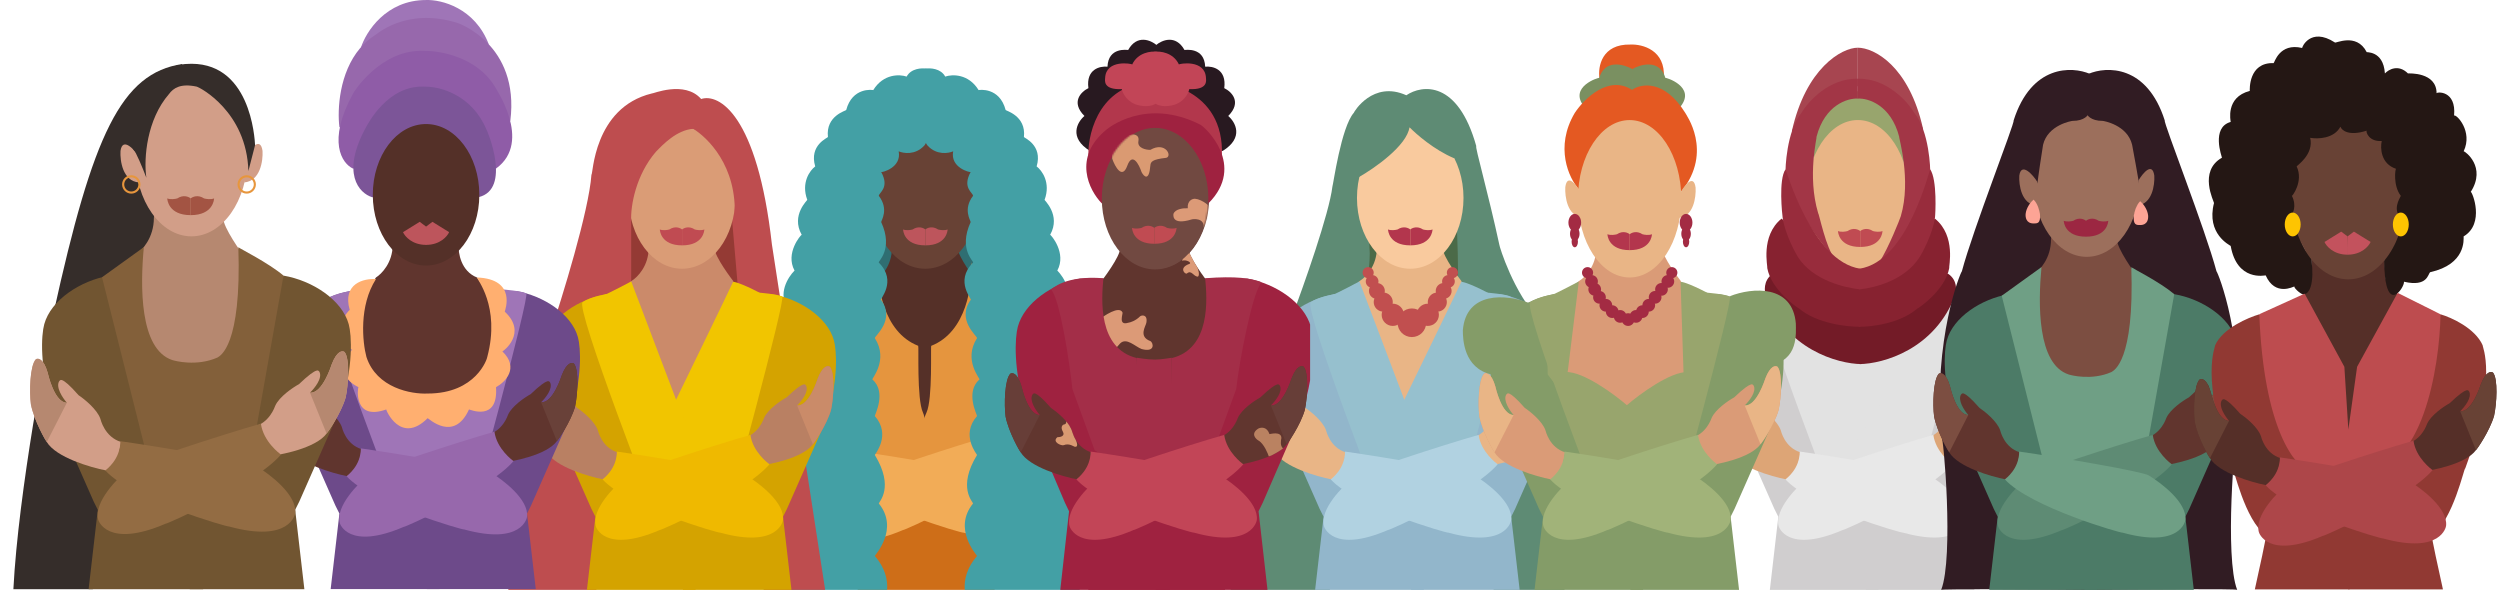 <svg width="1441" height="340" viewBox="0 0 1441 340" fill="none" xmlns="http://www.w3.org/2000/svg">
<g clip-path="url(#clip0_1_3071)">
<path d="M995.69 196.133C999.355 182.936 1015.39 172.305 1031.43 169.556H1080L1082.75 341.389H1019.98L1025.02 297.858L1022.72 293.275L1000.27 242.413C992.94 219.502 994.035 202.089 995.69 196.133Z" fill="#D0CECF"/>
<path d="M1162.48 196.133C1158.82 182.936 1142.78 172.305 1126.74 169.556H1078.17L1075.42 341.389H1138.2L1133.16 297.858L1135.45 293.275L1157.9 242.413C1165.23 219.502 1164.14 202.089 1162.48 196.133Z" fill="#D0CECF"/>
<path d="M1003.94 227.291C1001.74 230.59 1005.77 236.608 1008.06 239.205C1001.19 239.205 997.705 223.347 997.523 222.709C995.323 215.011 992.33 214.614 991.108 215.377C987.809 218.676 987.442 233.248 988.358 240.121C990.191 249.286 996.607 260.283 997.065 260.741C1002.2 269.172 1020.89 274.641 1029.6 276.321H1034.64L1037.85 260.741C1028.68 257.992 1026.55 248.369 1026.39 247.911C1024.56 242.779 1017.68 237.219 1014.48 235.081C1004.4 223.625 1004.4 227.291 1003.94 227.291Z" fill="#DDA576"/>
<path d="M988.358 240.121C990.191 249.286 996.607 260.283 997.065 260.741L1008.06 239.205C1001.19 239.205 997.705 223.347 997.523 222.709C995.323 215.011 992.33 214.614 991.108 215.377C987.809 218.676 987.442 233.248 988.358 240.121Z" fill="#E9B586"/>
<path d="M1146.4 222.178C1148.31 225.654 1143.78 231.304 1141.27 233.694C1148.12 234.284 1152.95 218.784 1153.19 218.164C1156.04 210.683 1159.06 210.544 1160.21 211.41C1163.21 214.98 1162.33 229.529 1160.82 236.298C1158.21 245.272 1150.88 255.678 1150.38 256.095C1144.54 264.055 1125.45 267.898 1116.63 268.825L1111.61 268.392L1109.75 252.595C1119.12 250.642 1122.06 241.238 1122.26 240.795C1124.53 235.84 1131.86 230.89 1135.23 229.035C1146.26 218.487 1145.95 222.139 1146.4 222.178Z" fill="#DDA576"/>
<path d="M1160.82 236.298C1158.21 245.272 1150.88 255.678 1150.38 256.095L1141.27 233.694C1148.12 234.284 1152.95 218.784 1153.19 218.164C1156.04 210.683 1159.06 210.544 1160.21 211.41C1163.21 214.98 1162.33 229.529 1160.82 236.298Z" fill="#E9B586"/>
<path d="M1060.76 299.69C1060.76 299.69 1013.1 177.345 1017.68 174.137C1022.27 170.93 1031.43 169.555 1031.43 169.555L1118.95 168.639C1118.95 168.639 1130.41 169.555 1132.7 170.93C1134.99 172.305 1100.16 299.69 1100.16 299.69H1060.76Z" fill="#E2E2E2"/>
<path d="M1104.29 161.765C1104.29 161.765 1093.44 147.713 1093.75 142.978C1081.07 138.701 1055.72 132.714 1055.72 142.978C1055.72 153.242 1049.3 159.779 1046.09 161.765C1042.89 163.751 1031.89 182.385 1031.89 182.385L1034.18 208.962C1040.29 216.293 1044.63 234.805 1046.09 235.539C1047.56 236.272 1063.51 237.982 1071.3 238.746L1102.46 235.539L1118.03 211.711V181.01C1108.44 171.374 1104.29 161.765 1104.29 161.765Z" fill="#E2E2E2"/>
<path d="M1112.08 274.03C1108.34 271.739 1060.91 263.644 1037.39 260.283C1037.39 270.364 1029.6 275.863 1029.14 276.321C1043.8 292.359 1096.5 307.48 1096.96 307.022C1130.41 316.186 1133.16 300.148 1133.16 299.69C1134.26 289.793 1119.56 278.612 1112.08 274.03Z" fill="#E8E8E8"/>
<path d="M1042.56 274.921C1045.95 272.137 1091.53 257.227 1114.37 250.66C1115.76 260.645 1124.85 267.224 1125.37 267.615C1111.16 284.111 1062.6 305.908 1062.08 305.517C1030.21 319.2 1025.28 303.693 1025.21 303.239C1022.76 293.587 1035.78 280.49 1042.56 274.921Z" fill="#E8E8E8"/>
<path d="M1104.31 162.567C1104.31 163.026 1106.15 218.572 1106.15 218.572L1057.57 251.462L1101.1 239.09L1120.35 213.073C1120.35 213.073 1129.97 174.125 1119.43 168.626C1108.89 163.127 1104.31 162.109 1104.31 162.567Z" fill="#E2E2E2"/>
<path d="M1045.66 162.21L1039.25 214.447L1087.82 257.978L1044.29 245.606L1026.42 193.827C1026.42 193.827 1022.75 173.207 1028.25 170.916C1033.75 168.625 1045.66 162.21 1045.66 162.21Z" fill="#E2E2E2"/>
<path d="M1096.52 97.601C1090.29 82.938 1077.12 79.883 1071.32 80.189V52.237L1085.98 57.278L1099.27 77.898C1098.51 84.466 1096.89 97.601 1096.52 97.601Z" fill="#98A56D"/>
<path d="M1046.58 97.601C1052.81 82.938 1065.97 79.883 1071.78 80.189V52.237L1057.12 57.278L1043.83 77.898C1044.59 84.466 1046.21 97.601 1046.58 97.601Z" fill="#98A56D"/>
<ellipse cx="1070.86" cy="114.555" rx="29.784" ry="45.364" fill="#E9B586"/>
<path d="M1071.78 209.865V188.329L1122.64 157.628C1129.06 161.752 1127.22 168.626 1127.22 169.542C1115.49 201.434 1085.37 209.713 1071.78 209.865Z" fill="#731B27"/>
<path d="M1072.94 209.865V188.329L1022.08 157.628C1015.66 161.752 1017.49 168.626 1017.49 169.542C1029.22 201.434 1059.34 209.713 1072.94 209.865Z" fill="#731B27"/>
<path d="M1108.44 74.232C1100.37 37.941 1080.18 27.494 1070.86 27.494V49.488C1081.1 58.041 1101.75 75.148 1102.48 75.148C1103.4 75.148 1108.44 75.148 1108.44 74.232Z" fill="#A74550"/>
<path d="M1032.83 75.607C1040.89 39.316 1061.55 27.494 1070.86 27.494V49.488C1060.63 58.041 1039.98 75.148 1039.25 75.148C1038.33 75.148 1032.83 76.523 1032.83 75.607Z" fill="#A74550"/>
<path d="M1094.69 78.814C1089.92 60.485 1076.82 56.514 1070.86 56.819V45.364C1087.36 44.997 1099.42 58.347 1103.4 65.067C1112.1 75.606 1112.72 97.769 1112.56 99.434C1110.73 118.679 1089.19 152.13 1083.23 151.213C1088.73 142.507 1095.15 126.175 1095.61 124.636C1101.89 103.558 1094.23 78.814 1094.69 78.814Z" fill="#A23646"/>
<path d="M1047.05 78.814C1051.82 60.485 1064.93 56.514 1070.88 56.819V45.364C1054.39 44.997 1042.32 58.347 1038.35 65.067C1029.64 75.606 1029.03 97.769 1029.18 99.434C1031.02 118.679 1057.14 149.38 1057.59 148.922C1052.55 143.423 1048.43 122.803 1047.97 122.803C1041.56 101.267 1047.51 78.814 1047.05 78.814Z" fill="#A23646"/>
<path d="M1071.32 188.329V166.793L1115.31 126.011C1127.68 136.092 1123.1 153.962 1123.56 154.421C1121.27 167.251 1105.69 177.79 1105.23 177.79C1094.97 186.588 1078.35 188.482 1071.32 188.329Z" fill="#872230"/>
<path d="M1072.24 188.329V166.793L1026.88 126.011C1014.51 136.092 1019.09 153.962 1018.63 154.421C1020.92 167.251 1036.5 177.79 1036.96 177.79C1047.22 186.588 1065.21 188.482 1072.24 188.329Z" fill="#872230"/>
<path d="M1071.78 166.793V154.879C1099.73 150.755 1112.1 97.602 1112.56 97.602C1116.68 103.559 1115.57 123.72 1115.31 125.553C1113.94 135.176 1107.52 146.559 1106.6 148.006C1097.9 161.753 1080.49 165.877 1071.78 166.793Z" fill="#982C3C"/>
<path d="M1072.24 166.793V154.879C1044.29 150.755 1029.62 97.602 1029.16 97.602C1025.04 103.559 1027.27 123.72 1027.53 125.553C1028.91 135.176 1035.32 146.559 1036.24 148.006C1044.95 161.753 1063.53 165.877 1072.24 166.793Z" fill="#982C3C"/>
<path d="M1079.57 133.182C1076.27 130.983 1073.31 132.266 1072.24 133.182V142.347C1084.61 142.347 1085.07 133.641 1085.07 133.182C1083.23 133.915 1080.64 133.488 1079.57 133.182Z" fill="#C04B52"/>
<path d="M1064.91 133.182C1068.2 130.983 1071.17 132.266 1072.24 133.182V142.347C1059.87 142.347 1059.41 133.641 1059.41 133.182C1061.24 133.915 1063.84 133.488 1064.91 133.182Z" fill="#C04B52"/>
</g>
<g clip-path="url(#clip1_1_3071)">
<path d="M570.027 172.29H495.337L493.962 123.719L570.027 125.176V172.29Z" fill="#2F6E72"/>
<path d="M462.321 227.291C460.121 230.59 464.154 236.608 466.445 239.204C459.572 239.204 456.088 223.347 455.906 222.709C453.706 215.011 450.713 214.613 449.491 215.377C446.191 218.676 445.825 233.248 446.741 240.121C448.574 249.286 454.989 260.283 455.448 260.741C460.58 269.172 479.275 274.64 487.981 276.321H493.022L496.229 260.741C487.065 257.992 484.937 248.369 484.774 247.911C482.941 242.779 476.067 237.219 472.86 235.08C462.779 223.625 462.779 227.291 462.321 227.291Z" fill="#B98063"/>
<path d="M446.741 240.121C448.574 249.286 454.989 260.283 455.448 260.741L466.445 239.204C459.572 239.204 456.088 223.347 455.906 222.709C453.706 215.011 450.713 214.613 449.491 215.377C446.191 218.676 445.825 233.248 446.741 240.121Z" fill="#CA8B69"/>
<path d="M604.786 222.178C606.694 225.654 602.16 231.304 599.655 233.694C606.502 234.284 611.334 218.784 611.571 218.163C614.423 210.683 617.439 210.544 618.591 211.41C621.595 214.98 620.71 229.529 619.207 236.298C616.594 245.271 609.259 255.678 608.763 256.095C602.926 264.055 583.831 267.898 575.013 268.825L569.991 268.392L568.132 252.595C577.499 250.642 580.444 241.238 580.646 240.795C582.913 235.839 590.238 230.89 593.617 229.035C604.644 218.487 604.329 222.139 604.786 222.178Z" fill="#B98063"/>
<path d="M619.207 236.298C616.594 245.271 609.259 255.678 608.763 256.095L599.655 233.694C606.502 234.284 611.334 218.784 611.571 218.163C614.423 210.683 617.439 210.544 618.591 211.41C621.595 214.98 620.71 229.529 619.207 236.298Z" fill="#CA8B69"/>
<path d="M519.14 299.69C519.14 299.69 471.485 177.345 476.067 174.137C480.649 170.93 489.814 169.555 489.814 169.555L577.334 168.639C577.334 168.639 588.79 169.555 591.081 170.93C593.372 172.304 558.547 299.69 558.547 299.69H519.14Z" fill="#F1C500"/>
<path d="M562.671 161.765C562.671 161.765 551.826 147.713 552.132 142.978C539.454 138.701 514.1 132.714 514.1 142.978C514.1 153.242 507.684 159.779 504.477 161.765C501.269 163.751 490.272 182.385 490.272 182.385L492.563 208.962C498.673 216.293 503.011 234.805 504.477 235.538C505.943 236.272 523.288 242.092 531.078 242.856L560.838 235.538L576.418 211.711V181.01C566.819 171.374 562.671 161.765 562.671 161.765Z" fill="#553028"/>
<ellipse cx="533.345" cy="114.111" rx="30.701" ry="40.782" fill="#684235"/>
<path d="M540.701 132.265C537.402 130.066 534.438 131.349 533.369 132.265V141.43C545.741 141.43 546.199 132.723 546.199 132.265C544.367 132.998 541.77 132.571 540.701 132.265Z" fill="#BD555C"/>
<path d="M526.038 132.265C529.337 130.066 532.3 131.349 533.369 132.265V141.43C520.997 141.43 520.539 132.723 520.539 132.265C522.372 132.998 524.969 132.571 526.038 132.265Z" fill="#BD555C"/>
<path d="M547.574 296.469L491.671 300.593L494.42 340H573.234L575.984 300.593L547.574 296.469Z" fill="#CE6E18"/>
<path d="M529.245 199.326C508.717 191.261 505.418 163.89 506.334 151.213L490.297 212.156L504.043 274.474L529.245 266.226C531.384 259.353 534.927 244.048 531.995 237.817C528.329 230.027 529.704 199.326 529.245 199.326Z" fill="#E5953E"/>
<path d="M536.775 199.326C557.303 191.261 560.602 163.89 559.686 151.213L575.723 212.156L561.977 274.474L536.775 266.226C518.706 278.14 531.093 244.048 534.025 237.817C537.691 230.027 536.316 199.326 536.775 199.326Z" fill="#E5953E"/>
<path d="M570.461 274.03C566.719 271.739 519.293 263.643 495.771 260.283C495.771 270.364 487.981 275.863 487.523 276.321C502.186 292.359 554.881 307.48 555.339 307.022C588.79 316.186 591.539 300.148 591.539 299.69C592.639 289.793 577.945 278.612 570.461 274.03Z" fill="#F2AC57"/>
<path d="M500.942 274.921C504.333 272.137 549.916 257.226 572.752 250.66C574.14 260.645 583.232 267.224 583.749 267.615C569.544 284.111 520.979 305.908 520.462 305.517C488.592 319.2 483.661 303.693 483.597 303.239C481.146 293.587 494.16 280.49 500.942 274.921Z" fill="#F2AC57"/>
<path d="M544.825 44.145C548.795 42.771 558.2 42.404 564.066 51.928C564.419 51.801 576.105 50.098 579.65 63.391C579.65 63.849 591.563 66.598 590.189 78.97C590.189 79.429 601.186 83.553 597.52 95.924C600.575 98.216 605.768 105.272 602.102 115.17C601.644 115.17 611.725 123.876 605.31 135.332C605.768 135.332 614.933 145.871 609.434 155.951C613.252 159.77 619.332 169.515 613.1 177.946C613.466 177.579 623.944 199.177 629.137 210.022C630.818 256.455 631.887 350.054 622.722 352.987C622.722 352.62 581.482 352.834 560.863 352.987C556.739 347.793 551.423 334.016 563.154 320.453C563.154 319.995 548.949 304.873 560.863 290.21C560.863 289.294 551.698 281.046 563.154 262.259C563.154 261.801 553.531 250.803 563.154 239.806C563.154 238.889 556.28 226.059 564.528 218.728C565.445 218.728 554.906 207.73 563.154 194.9C563.154 193.526 551.24 184.361 559.488 172.906C560.863 172.906 549.865 162.367 560.863 151.369C561.779 150.911 552.156 144.038 559.488 128C559.488 127.084 554.906 120.668 560.863 112.879C560.863 111.047 554.458 108.301 559.476 99.154C559.049 99.486 547.608 96.662 549.407 87.218C546.658 88.44 539.876 89.509 534.744 84.011C529.612 78.512 531.689 52.088 533.369 39.563C536.119 39.105 542.259 39.38 544.825 44.145Z" fill="#43A0A5"/>
<path d="M522.584 44.145C518.613 42.771 509.208 42.404 503.342 51.928C502.989 51.801 491.303 50.098 487.759 63.391C487.759 63.849 475.845 66.598 477.22 78.97C477.22 79.429 466.222 83.553 469.888 95.924C466.833 98.216 461.64 105.272 465.306 115.17C465.764 115.17 455.683 123.876 462.098 135.332C461.64 135.332 452.476 145.871 457.974 155.951C454.156 159.77 448.077 169.515 454.309 177.946C453.942 177.579 443.464 199.177 438.271 210.022C436.591 256.455 435.522 350.054 444.686 352.987C444.686 352.62 485.926 352.834 506.546 352.987C510.67 347.793 515.985 334.016 504.255 320.453C504.255 319.995 518.46 304.873 506.546 290.21C506.546 289.294 515.71 281.046 504.255 262.259C504.255 261.801 513.877 250.803 504.255 239.806C504.255 238.889 511.128 226.059 502.88 218.728C501.964 218.728 512.503 207.73 504.255 194.9C504.255 193.526 516.168 184.361 507.92 172.906C506.546 172.906 517.543 162.367 506.546 151.369C505.629 150.911 515.252 144.038 507.92 128C507.92 127.084 512.503 120.668 506.546 112.879C506.546 111.047 512.951 108.301 507.933 99.154C508.359 99.486 519.8 96.662 518.001 87.218C520.751 88.44 527.532 89.509 532.664 84.011C537.796 78.512 535.719 52.088 534.039 39.563C531.29 39.105 525.149 39.38 522.584 44.145Z" fill="#43A0A5"/>
</g>
<g clip-path="url(#clip2_1_3071)">
<path d="M849.542 172.29H774.852L773.477 123.719L849.542 125.176V172.29Z" fill="#4B6A48"/>
<path d="M850.926 84.236C840.295 46.112 819.614 48.8 810.602 54.91C791.357 46.203 780.359 64.532 780.359 64.99C773.028 73.238 768.446 106.688 767.987 107.605C766.155 123.001 751.644 164.119 744.618 182.753C736.676 214.37 720.699 277.972 720.333 279.438C719.966 280.904 698.787 331.064 704.286 355.961H762.947L775.319 300.058C777.305 258.054 781.368 173.955 781.734 173.589C789.524 169.465 789.524 146.554 789.524 146.095C788.058 121.901 792.884 99.968 795.481 92.025C800.979 82.128 812.74 84.541 817.934 86.985C826.64 81.945 831.68 88.36 832.138 88.36C839.47 93.125 840.692 143.499 840.386 168.09L830.306 188.252L864.214 355.961H883.459L902.237 340.458L887.583 200.242C891.707 188.023 886.117 183.853 887.583 184.586C872.462 169.007 864.214 141.971 864.214 141.055C857.799 111.271 850.009 84.236 850.926 84.236Z" fill="#5E8B74"/>
<path d="M733.587 196.132C737.253 182.935 753.291 172.304 769.329 169.555H817.9L820.649 341.388H757.873L762.913 297.857L760.622 293.274L738.17 242.412C730.838 219.501 731.933 202.088 733.587 196.132Z" fill="#92B6CB"/>
<path d="M900.38 196.132C896.714 182.935 880.676 172.304 864.639 169.555H816.067L813.318 341.388H876.094L871.054 297.857L873.345 293.274L895.798 242.412C903.129 219.501 902.035 202.088 900.38 196.132Z" fill="#92B6CB"/>
<path d="M741.836 227.291C739.636 230.59 743.669 236.608 745.96 239.204C739.087 239.204 735.603 223.347 735.42 222.709C733.221 215.011 730.227 214.613 729.005 215.377C725.706 218.676 725.339 233.248 726.256 240.121C728.089 249.286 734.504 260.283 734.962 260.741C740.094 269.172 758.79 274.64 767.496 276.321H772.536L775.744 260.741C766.58 257.992 764.452 248.369 764.288 247.911C762.456 242.779 755.582 237.219 752.375 235.08C742.294 223.625 742.294 227.291 741.836 227.291Z" fill="#E9B586"/>
<path d="M726.256 240.121C728.089 249.286 734.504 260.283 734.962 260.741L745.96 239.204C739.087 239.204 735.603 223.347 735.42 222.709C733.221 215.011 730.227 214.613 729.005 215.377C725.706 218.676 725.339 233.248 726.256 240.121Z" fill="#F9CA9E"/>
<path d="M884.301 222.178C886.209 225.654 881.675 231.304 879.169 233.694C886.017 234.284 890.849 218.784 891.085 218.163C893.937 210.683 896.954 210.544 898.106 211.41C901.11 214.98 900.225 229.529 898.722 236.298C896.109 245.271 888.774 255.678 888.278 256.095C882.441 264.055 863.346 267.898 854.527 268.825L849.505 268.392L847.647 252.595C857.013 250.642 859.959 241.238 860.161 240.795C862.428 235.839 869.753 230.89 873.132 229.035C884.159 218.487 883.844 222.139 884.301 222.178Z" fill="#E9B586"/>
<path d="M898.722 236.298C896.109 245.271 888.774 255.678 888.278 256.095L879.169 233.694C886.017 234.284 890.849 218.784 891.085 218.163C893.937 210.683 896.954 210.544 898.106 211.41C901.11 214.98 900.225 229.529 898.722 236.298Z" fill="#F9CA9E"/>
<path d="M798.655 299.69C798.655 299.69 751 177.345 755.582 174.137C760.164 170.93 769.329 169.555 769.329 169.555L856.849 168.639C856.849 168.639 868.304 169.555 870.596 170.93C872.887 172.304 838.062 299.69 838.062 299.69H798.655Z" fill="#96C0CE"/>
<path d="M842.186 161.765C842.186 161.765 831.341 147.713 831.647 142.978C818.969 138.701 793.614 132.714 793.614 142.978C793.614 153.242 787.199 159.779 783.992 161.765C780.784 163.751 769.787 182.385 769.787 182.385L772.078 208.962C778.188 216.293 782.525 234.805 783.992 235.538C785.458 236.272 801.404 237.982 809.194 238.746L840.353 235.538L855.932 211.711V181.01C846.334 171.374 842.186 161.765 842.186 161.765Z" fill="#E9B586"/>
<ellipse cx="812.86" cy="114.111" rx="30.701" ry="40.782" fill="#F9CA9E"/>
<path d="M820.216 132.265C816.916 130.066 813.953 131.349 812.884 132.265V141.43C825.256 141.43 825.714 132.723 825.714 132.265C823.881 132.998 821.285 132.571 820.216 132.265Z" fill="#B3364D"/>
<path d="M805.552 132.265C808.852 130.066 811.815 131.349 812.884 132.265V141.43C800.512 141.43 800.054 132.723 800.054 132.265C801.887 132.998 804.483 132.571 805.552 132.265Z" fill="#B3364D"/>
<path d="M849.976 274.03C846.233 271.739 798.808 263.643 775.286 260.283C775.286 270.364 767.496 275.863 767.038 276.321C781.701 292.359 834.396 307.48 834.854 307.022C868.304 316.186 871.054 300.148 871.054 299.69C872.153 289.793 857.46 278.612 849.976 274.03Z" fill="#B1D2E1"/>
<path d="M780.457 274.921C783.848 272.137 829.431 257.226 852.266 250.66C853.654 260.645 862.747 267.224 863.264 267.615C849.059 284.111 800.493 305.908 799.976 305.517C768.106 319.2 763.175 303.693 763.112 303.239C760.66 293.587 773.675 280.49 780.457 274.921Z" fill="#B1D2E1"/>
<path d="M842.21 162.566C842.21 163.025 808.76 231.758 808.76 231.758L795.472 251.461L839.003 239.089L858.248 213.072C858.248 213.072 867.871 174.124 857.332 168.625C846.792 163.126 842.21 162.108 842.21 162.566Z" fill="#96C0CE"/>
<path d="M783.558 162.21L812.426 238.274L825.714 257.978L782.183 245.606L764.313 193.827C764.313 193.827 760.647 173.207 766.146 170.916C771.644 168.625 783.558 162.21 783.558 162.21Z" fill="#96C0CE"/>
<circle cx="813.8" cy="186.037" r="8.248" fill="#C14F4F"/>
<circle cx="802.803" cy="181.455" r="6.415" fill="#C14F4F"/>
<circle cx="797.305" cy="174.124" r="5.499" fill="#C14F4F"/>
<circle cx="793.639" cy="167.709" r="4.582" fill="#C14F4F"/>
<circle cx="790.889" cy="162.21" r="3.666" fill="#C14F4F"/>
<circle cx="788.598" cy="157.169" r="3.208" fill="#C14F4F"/>
<circle cx="822.965" cy="181.455" r="6.415" fill="#C14F4F"/>
<circle cx="828.464" cy="174.124" r="5.499" fill="#C14F4F"/>
<circle cx="832.129" cy="167.709" r="4.582" fill="#C14F4F"/>
<circle cx="834.879" cy="162.21" r="3.666" fill="#C14F4F"/>
<circle cx="837.17" cy="157.169" r="3.208" fill="#C14F4F"/>
<path d="M838.086 91.186C826.722 86.42 816.244 77.286 812.426 73.315C810.96 83.946 792.264 96.99 783.1 102.183L780.809 98.975L779.434 85.229L815.175 64.15L828.464 68.274L840.836 83.396C840.225 85.992 838.819 91.186 838.086 91.186Z" fill="#5E8B74"/>
</g>
<g clip-path="url(#clip3_1_3071)">
<path d="M860.056 196.132C863.722 182.936 879.76 172.305 895.798 169.556H944.369L947.118 341.388H884.342L889.383 297.857L887.091 293.275L864.639 242.413C857.307 219.502 858.402 202.089 860.056 196.132Z" fill="#849C68"/>
<path d="M1026.85 196.132C1023.18 182.936 1007.15 172.305 991.108 169.556H942.536L939.787 341.388H1002.56L997.523 297.857L999.814 293.275L1022.27 242.413C1029.6 219.502 1028.5 202.089 1026.85 196.132Z" fill="#849C68"/>
<path d="M868.305 227.291C866.105 230.59 870.138 236.608 872.429 239.204C865.556 239.204 862.072 223.347 861.89 222.709C859.69 215.011 856.696 214.613 855.475 215.377C852.175 218.676 851.808 233.248 852.725 240.121C854.558 249.286 860.973 260.283 861.431 260.741C866.563 269.172 885.259 274.64 893.965 276.321H899.006L902.213 260.741C893.049 257.992 890.921 248.369 890.758 247.911C888.925 242.779 882.051 237.219 878.844 235.08C868.763 223.625 868.763 227.291 868.305 227.291Z" fill="#DA9B77"/>
<path d="M852.725 240.121C854.558 249.286 860.973 260.283 861.431 260.741L872.429 239.204C865.556 239.204 862.072 223.347 861.89 222.709C859.69 215.011 856.696 214.613 855.475 215.377C852.175 218.676 851.808 233.248 852.725 240.121Z" fill="#E9B586"/>
<path d="M1010.77 222.178C1012.68 225.654 1008.14 231.304 1005.64 233.694C1012.49 234.284 1017.32 218.784 1017.55 218.163C1020.41 210.683 1023.42 210.544 1024.58 211.41C1027.58 214.98 1026.69 229.529 1025.19 236.298C1022.58 245.271 1015.24 255.678 1014.75 256.095C1008.91 264.055 989.815 267.898 980.996 268.825L975.975 268.392L974.116 252.595C983.482 250.642 986.428 241.238 986.63 240.795C988.897 235.839 996.222 230.89 999.601 229.035C1010.63 218.487 1010.31 222.139 1010.77 222.178Z" fill="#DA9B77"/>
<path d="M1025.19 236.298C1022.58 245.271 1015.24 255.678 1014.75 256.095L1005.64 233.694C1012.49 234.284 1017.32 218.784 1017.55 218.163C1020.41 210.683 1023.42 210.544 1024.57 211.41C1027.58 214.98 1026.69 229.529 1025.19 236.298Z" fill="#E9B586"/>
<path d="M925.124 299.69C925.124 299.69 877.469 177.345 882.051 174.137C886.633 170.93 895.798 169.555 895.798 169.555L983.318 168.639C983.318 168.639 994.774 169.555 997.065 170.93C999.356 172.304 964.531 299.69 964.531 299.69H925.124Z" fill="#98A56D"/>
<path d="M968.655 161.765C968.655 161.765 957.81 147.713 958.116 142.978C945.438 138.701 920.083 132.714 920.083 142.978C920.083 153.242 913.668 159.779 910.461 161.765C907.253 163.751 896.256 182.385 896.256 182.385L898.547 208.962C904.657 216.293 908.995 234.805 910.461 235.538C911.927 236.272 927.873 237.982 935.663 238.746L966.822 235.538L982.402 211.711V181.01C972.803 171.374 968.655 161.765 968.655 161.765Z" fill="#DA9B77"/>
<path d="M976.445 274.03C972.702 271.739 925.277 263.643 901.755 260.283C901.755 270.364 893.965 275.863 893.507 276.321C908.17 292.359 960.865 307.48 961.323 307.022C994.773 316.186 997.523 300.148 997.523 299.69C998.622 289.793 983.929 278.612 976.445 274.03Z" fill="#A1B379"/>
<path d="M906.926 274.921C910.317 272.137 955.9 257.226 978.736 250.66C980.124 260.645 989.216 267.224 989.733 267.615C975.528 284.111 926.962 305.908 926.445 305.517C894.576 319.2 889.644 303.693 889.581 303.239C887.129 293.587 900.144 280.49 906.926 274.921Z" fill="#A1B379"/>
<path d="M968.679 162.567C968.679 163.026 970.512 218.572 970.512 218.572L921.941 251.462L965.472 239.09L984.717 213.073C984.717 213.073 994.34 174.125 983.801 168.626C973.261 163.127 968.679 162.109 968.679 162.567Z" fill="#98A56D"/>
<path d="M910.027 162.21L903.612 214.447L952.183 257.978L908.652 245.606L890.782 193.827C890.782 193.827 887.116 173.207 892.615 170.916C898.113 168.625 910.027 162.21 910.027 162.21Z" fill="#98A56D"/>
<circle cx="929.272" cy="179.623" r="3.666" fill="#A32B43"/>
<circle cx="946.685" cy="179.623" r="3.666" fill="#A32B43"/>
<circle cx="943.019" cy="182.373" r="3.666" fill="#A32B43"/>
<circle cx="933.854" cy="182.373" r="3.666" fill="#A32B43"/>
<circle cx="938.437" cy="184.206" r="3.666" fill="#A32B43"/>
<circle cx="925.606" cy="175.958" r="3.666" fill="#A32B43"/>
<circle cx="921.941" cy="171.375" r="3.666" fill="#A32B43"/>
<circle cx="919.191" cy="166.793" r="3.666" fill="#A32B43"/>
<circle cx="917.359" cy="162.211" r="3.666" fill="#A32B43"/>
<circle cx="915.067" cy="157.17" r="3.208" fill="#A32B43"/>
<circle cx="950.35" cy="175.958" r="3.666" fill="#A32B43"/>
<circle cx="954.016" cy="171.375" r="3.666" fill="#A32B43"/>
<circle cx="957.682" cy="166.793" r="3.666" fill="#A32B43"/>
<circle cx="961.348" cy="162.211" r="3.666" fill="#A32B43"/>
<circle cx="963.639" cy="157.17" r="3.208" fill="#A32B43"/>
<path d="M939.776 25.679C923.28 25.312 920.989 38.356 921.905 44.924H959.021C960.121 28.795 946.649 25.373 939.776 25.679Z" fill="#E45922"/>
<path d="M959.938 44.924C956.638 33.927 945.733 36.982 940.692 39.884V60.504C950.009 60.962 968.644 61.787 968.644 61.42C977.808 49.965 959.938 44.466 959.938 44.924Z" fill="#7A9061"/>
<path d="M921.771 44.924C925.07 33.927 935.975 36.982 941.016 39.884V60.504C931.699 60.962 913.064 61.787 913.064 61.42C903.9 49.965 921.771 44.466 921.771 44.924Z" fill="#7A9061"/>
<path d="M971.393 65.086C959.296 45.657 945.886 48.132 940.692 51.797C927.129 42.999 913.046 56.991 907.7 65.086C895.97 84.881 904.34 102.66 909.992 109.075L941.151 76.083L969.102 110.45C987.889 87.081 971.393 65.544 971.393 65.086Z" fill="#E45922"/>
<path d="M977.35 108.159C976.25 100.094 971.088 106.631 968.644 110.908L967.727 125.571C976.159 124.838 977.655 113.657 977.35 108.159Z" fill="#E9B586"/>
<path d="M902.238 107.86C903.338 99.795 908.5 106.332 910.944 110.609L911.861 125.272C903.429 124.539 901.932 113.358 902.238 107.86Z" fill="#E9B586"/>
<ellipse cx="971.851" cy="128.321" rx="3.666" ry="5.04" fill="#A32B43"/>
<ellipse cx="971.851" cy="134.736" rx="2.749" ry="4.124" fill="#A32B43"/>
<ellipse cx="971.851" cy="139.318" rx="1.833" ry="3.208" fill="#A32B43"/>
<ellipse cx="939.318" cy="114.574" rx="29.784" ry="45.364" fill="#E9B586"/>
<ellipse cx="907.7" cy="128.321" rx="3.666" ry="5.04" fill="#A32B43"/>
<ellipse cx="907.701" cy="134.736" rx="2.749" ry="4.124" fill="#A32B43"/>
<ellipse cx="907.7" cy="139.318" rx="1.833" ry="3.208" fill="#A32B43"/>
<path d="M946.685 135.015C943.386 132.816 940.422 134.099 939.353 135.015V144.18C951.725 144.18 952.183 135.474 952.183 135.015C950.351 135.749 947.754 135.321 946.685 135.015Z" fill="#B3364D"/>
<path d="M932.022 135.015C935.321 132.816 938.284 134.099 939.353 135.015V144.18C926.981 144.18 926.523 135.474 926.523 135.015C928.356 135.749 930.953 135.321 932.022 135.015Z" fill="#B3364D"/>
<path d="M1035.12 186.496C1033.29 164.043 1010.22 165.538 997.089 170.732L1020 210.323C1036.95 208.032 1035.12 191.536 1035.12 186.496Z" fill="#849C68"/>
<path d="M843.185 190.366C845.018 167.913 868.081 169.409 881.217 174.602L859.623 215.822C843.585 212.157 843.185 195.406 843.185 190.366Z" fill="#849C68"/>
<path d="M972.803 214.451C962.906 214.084 945.157 227.128 937.52 233.696V248.818L962.264 243.777L983.342 215.825C983.648 201.162 984.076 171.928 983.342 172.294C985.175 185.858 977.08 206.05 972.803 214.451Z" fill="#98A56D"/>
<path d="M902.642 214.451C912.54 214.084 930.288 227.128 937.925 233.696V248.818L913.181 243.777L892.103 215.825C891.797 201.162 891.37 171.928 892.103 172.294C890.27 185.858 898.365 206.05 902.642 214.451Z" fill="#98A56D"/>
</g>
<g clip-path="url(#clip4_1_3071)">
<path d="M429.811 172.29H355.121L353.747 123.719L429.811 125.176V172.29Z" fill="#943A34"/>
<path d="M444.933 140.923C436.501 65.775 414.232 53.708 404.151 57.069C394.528 46.072 375.741 54.319 375.741 53.861C341.833 62.109 341.833 101.516 340.916 100.6C339.45 121.494 324.115 171.318 316.631 193.618L289.596 360.869H339.084L363.828 249.521V131.759C361.995 80.896 400.485 75.148 400.943 75.148C405.709 78.08 413.163 87.922 416.065 92.81C420.464 101.241 422.633 119.443 422.022 127.385L442.183 360.869H478.841C467.538 287.706 444.933 141.29 444.933 140.923Z" fill="#BE4D4F"/>
<path d="M313.857 196.132C317.523 182.935 333.56 172.304 349.598 169.555H398.17L400.919 341.388H338.143L343.183 297.857L340.892 293.274L318.439 242.412C311.108 219.501 312.202 202.088 313.857 196.132Z" fill="#D4A300"/>
<path d="M480.65 196.132C476.984 182.935 460.946 172.304 444.908 169.555H396.337L393.588 341.388H456.364L451.323 297.857L453.614 293.274L476.067 242.412C483.399 219.501 482.304 202.088 480.65 196.132Z" fill="#D4A300"/>
<path d="M322.105 227.291C319.906 230.59 323.938 236.608 326.229 239.204C319.356 239.204 315.872 223.347 315.69 222.709C313.491 215.011 310.497 214.613 309.275 215.377C305.976 218.676 305.609 233.248 306.525 240.121C308.358 249.286 314.774 260.283 315.232 260.741C320.364 269.172 339.059 274.64 347.766 276.321H352.806L356.014 260.741C346.849 257.992 344.722 248.369 344.558 247.911C342.725 242.779 335.852 237.219 332.644 235.08C322.563 223.625 322.563 227.291 322.105 227.291Z" fill="#B98063"/>
<path d="M306.525 240.121C308.358 249.286 314.774 260.283 315.232 260.741L326.229 239.204C319.356 239.204 315.872 223.347 315.69 222.709C313.491 215.011 310.497 214.613 309.275 215.377C305.976 218.676 305.609 233.248 306.525 240.121Z" fill="#CA8B69"/>
<path d="M464.57 222.178C466.478 225.654 461.944 231.304 459.439 233.694C466.287 234.284 471.118 218.784 471.355 218.163C474.207 210.683 477.224 210.544 478.375 211.41C481.379 214.98 480.494 229.529 478.991 236.298C476.379 245.271 469.043 255.678 468.547 256.095C462.711 264.055 443.615 267.898 434.797 268.825L429.775 268.392L427.916 252.595C437.283 250.642 440.228 241.238 440.431 240.795C442.697 235.839 450.022 230.89 453.401 229.035C464.428 218.487 464.114 222.139 464.57 222.178Z" fill="#B98063"/>
<path d="M478.991 236.298C476.379 245.271 469.043 255.678 468.547 256.095L459.439 233.694C466.287 234.284 471.118 218.784 471.355 218.163C474.207 210.683 477.224 210.544 478.375 211.41C481.379 214.98 480.494 229.529 478.991 236.298Z" fill="#CA8B69"/>
<path d="M378.924 299.69C378.924 299.69 331.269 177.345 335.851 174.137C340.434 170.93 349.598 169.555 349.598 169.555L437.118 168.639C437.118 168.639 448.574 169.555 450.865 170.93C453.156 172.304 418.331 299.69 418.331 299.69H378.924Z" fill="#F1C500"/>
<path d="M422.455 161.765C422.455 161.765 411.611 147.713 411.916 142.978C399.239 138.701 373.884 132.714 373.884 142.978C373.884 153.242 367.469 159.779 364.261 161.765C361.054 163.751 350.056 182.385 350.056 182.385L352.348 208.962C358.457 216.293 362.795 234.805 364.261 235.538C365.728 236.272 381.674 237.982 389.463 238.746L420.622 235.538L436.202 211.711V181.01C426.604 171.374 422.455 161.765 422.455 161.765Z" fill="#CB8A6A"/>
<ellipse cx="393.129" cy="114.111" rx="30.701" ry="40.782" fill="#DA9C76"/>
<path d="M400.485 132.265C397.186 130.066 394.223 131.349 393.154 132.265V141.43C405.526 141.43 405.984 132.723 405.984 132.265C404.151 132.998 401.554 132.571 400.485 132.265Z" fill="#C04B52"/>
<path d="M385.822 132.265C389.121 130.066 392.084 131.349 393.154 132.265V141.43C380.782 141.43 380.323 132.723 380.323 132.265C382.156 132.998 384.753 132.571 385.822 132.265Z" fill="#C04B52"/>
<path d="M430.245 274.03C426.503 271.739 379.077 263.643 355.555 260.283C355.555 270.364 347.765 275.863 347.307 276.321C361.97 292.359 414.666 307.48 415.124 307.022C448.574 316.186 451.323 300.148 451.323 299.69C452.423 289.793 437.729 278.612 430.245 274.03Z" fill="#EFB900"/>
<path d="M360.726 274.921C364.117 272.137 409.701 257.226 432.536 250.66C433.924 260.645 443.017 267.224 443.534 267.615C429.329 284.111 380.763 305.908 380.246 305.517C348.376 319.2 343.445 303.693 343.382 303.239C340.93 293.587 353.944 280.49 360.726 274.921Z" fill="#EFB900"/>
<path d="M423.396 125.553C425.229 95.493 407.358 78.967 399.569 74.232C390.038 74.965 382.156 83.243 378.032 87.52C366.668 100.717 363.369 118.374 363.827 127.385L360.162 125.553L359.245 97.601L378.032 71.024L400.027 65.067L414.232 68.733L432.102 116.388C429.506 119.443 424.129 125.553 423.396 125.553Z" fill="#BE4D4F"/>
<path d="M422.48 162.566C422.48 163.025 389.03 231.758 389.03 231.758L375.741 251.461L419.272 239.089L438.517 213.072C438.517 213.072 448.14 174.124 437.601 168.625C427.062 163.126 422.48 162.108 422.48 162.566Z" fill="#F1C500"/>
<path d="M363.827 162.21L392.695 238.274L405.984 257.978L362.453 245.606L344.582 193.827C344.582 193.827 340.916 173.207 346.415 170.916C351.914 168.625 363.827 162.21 363.827 162.21Z" fill="#F1C500"/>
</g>
<path d="M1247.77 69.47C1237.5 37.221 1214.14 38.117 1203.75 42.596L1202.37 340C1231.42 339.702 1289.51 339.284 1289.51 340C1282.17 321.189 1288.13 250.421 1289.51 250.869C1294.09 195.329 1278.5 157.258 1277.58 156.362C1271.16 132.176 1246.86 70.366 1247.77 69.47Z" fill="#311C23"/>
<path d="M1160.64 69.47C1170.91 37.221 1194.27 38.117 1204.66 42.596L1206.04 340C1176.99 339.702 1118.9 339.284 1118.9 340C1126.24 321.189 1120.28 250.421 1118.9 250.869C1114.32 195.329 1129.91 157.258 1130.83 156.362C1137.25 132.176 1161.55 70.366 1160.64 69.47Z" fill="#311C23"/>
<path d="M1230.78 157.818C1230.78 157.818 1219.94 142.964 1220.24 137.959C1207.56 133.438 1182.21 127.109 1182.21 137.959C1182.21 148.809 1175.79 155.719 1172.59 157.818C1169.38 159.917 1158.38 179.614 1158.38 179.614L1160.67 207.708C1166.78 215.458 1171.12 235.026 1172.59 235.801C1174.05 236.576 1190 238.384 1197.79 239.192L1228.95 235.801L1244.53 210.614V178.161C1234.93 167.975 1230.78 157.818 1230.78 157.818Z" fill="#7C4E41"/>
<ellipse cx="1202.79" cy="104.508" rx="30.701" ry="43.531" fill="#9C6F5C"/>
<path d="M1211.99 69.683C1205.03 69.683 1202.68 66.323 1202.37 64.643L1203.29 54.104L1245.44 73.349L1247.28 108.632C1241.17 108.48 1233.07 107.533 1233.07 106.799C1233.07 105.883 1229.21 84.51 1228.95 83.43C1226.2 71.975 1212.45 69.683 1211.99 69.683Z" fill="#311C23"/>
<path d="M1194.58 69.684C1201.55 69.684 1203.9 66.324 1204.2 64.644L1205.58 55.021L1161.13 73.35L1159.3 108.633C1165.41 108.48 1174.42 106.158 1174.42 105.425C1174.42 104.509 1177.37 84.51 1177.63 83.431C1180.38 71.975 1194.12 69.684 1194.58 69.684Z" fill="#311C23"/>
<path d="M1241.74 101.221C1240.59 93.217 1235.2 99.705 1232.65 103.95L1231.7 118.502C1240.5 117.775 1242.06 106.678 1241.74 101.221Z" fill="#9C6F5C"/>
<path d="M1163.92 101.221C1165.07 93.217 1171.83 100.722 1174.38 104.967L1173.96 118.503C1165.16 117.775 1163.6 106.679 1163.92 101.221Z" fill="#9C6F5C"/>
<path d="M1238.18 124.212C1237.82 120.546 1235.13 117.186 1233.6 115.964C1231.04 118.53 1230.24 122.532 1229.94 124.212C1229.48 129.711 1231.31 129.711 1233.6 129.711C1238 129.711 1238.34 126.045 1238.18 124.212Z" fill="#FDA495"/>
<path d="M1167.57 123.295C1167.94 119.63 1170.63 116.269 1172.16 115.047C1174.72 117.613 1175.52 121.615 1175.82 123.295C1176.28 128.794 1174.45 128.794 1172.16 128.794C1167.76 128.794 1167.42 125.128 1167.57 123.295Z" fill="#FDA495"/>
<path d="M1209.7 127.259C1206.4 125.059 1203.44 126.342 1202.37 127.259V136.423C1214.74 136.423 1215.2 127.717 1215.2 127.259C1213.37 127.992 1210.77 127.564 1209.7 127.259Z" fill="#9C2742"/>
<path d="M1195.04 127.259C1198.34 125.059 1201.3 126.342 1202.37 127.259V136.423C1190 136.423 1189.54 127.717 1189.54 127.259C1191.37 127.992 1193.97 127.564 1195.04 127.259Z" fill="#9C2742"/>
<g clip-path="url(#clip5_1_3071)">
<path d="M1122.16 196.133C1125.82 182.936 1141.86 172.305 1157.9 169.556L1173.05 212.615L1209.22 341.389H1146.44L1151.48 297.858L1149.19 293.276L1126.74 242.413C1119.41 219.502 1120.5 202.09 1122.16 196.133Z" fill="#4C7B67"/>
<path d="M1288.95 196.133C1285.29 182.936 1269.25 172.305 1253.21 169.556L1228.49 211.24L1192.29 289.138L1201.89 341.389H1264.67L1259.63 297.858L1261.92 293.276L1284.37 242.413C1291.7 219.502 1290.61 202.09 1288.95 196.133Z" fill="#4C7B67"/>
<path d="M1130.41 227.291C1128.21 230.59 1132.24 236.608 1134.53 239.205C1127.66 239.205 1124.17 223.347 1123.99 222.709C1121.79 215.011 1118.8 214.614 1117.58 215.377C1114.28 218.677 1113.91 233.248 1114.83 240.121C1116.66 249.286 1123.08 260.283 1123.53 260.741C1128.67 269.173 1147.36 274.641 1156.07 276.321H1161.11L1164.32 260.741C1155.15 257.992 1153.02 248.369 1152.86 247.911C1151.03 242.779 1144.15 237.219 1140.95 235.081C1130.87 223.625 1130.87 227.291 1130.41 227.291Z" fill="#61352E"/>
<path d="M1114.83 240.121C1116.66 249.286 1123.08 260.283 1123.53 260.741L1134.53 239.205C1127.66 239.205 1124.17 223.347 1123.99 222.709C1121.79 215.011 1118.8 214.614 1117.58 215.377C1114.28 218.677 1113.91 233.248 1114.83 240.121Z" fill="#7C4E41"/>
<path d="M1272.87 222.178C1274.78 225.654 1270.25 231.304 1267.74 233.694C1274.59 234.284 1279.42 218.784 1279.66 218.164C1282.51 210.683 1285.53 210.544 1286.68 211.41C1289.68 214.98 1288.8 229.529 1287.29 236.298C1284.68 245.272 1277.35 255.678 1276.85 256.095C1271.01 264.055 1251.92 267.898 1243.1 268.825L1238.08 268.393L1236.22 252.595C1245.58 250.643 1248.53 241.238 1248.73 240.796C1251 235.84 1258.32 230.89 1261.7 229.035C1272.73 218.487 1272.42 222.139 1272.87 222.178Z" fill="#61352E"/>
<path d="M1287.29 236.298C1284.68 245.272 1277.35 255.678 1276.85 256.095L1267.74 233.694C1274.59 234.284 1279.42 218.784 1279.66 218.164C1282.51 210.683 1285.53 210.544 1286.68 211.41C1289.68 214.98 1288.8 229.529 1287.29 236.298Z" fill="#7C4E41"/>
<path d="M1176.71 153.962C1174.73 175.04 1174.23 209.803 1192.29 215.822C1193.67 216.28 1205.58 219.488 1217.03 214.447C1218.41 213.531 1230.32 208.493 1228.49 154.008C1228.46 153.978 1228.46 153.962 1228.49 153.962C1228.49 153.977 1228.49 153.993 1228.49 154.008C1229.2 154.678 1244.91 162.529 1253.23 169.542L1234.91 272.641L1207.87 274.474H1179.92L1153.8 170.458L1176.71 153.962Z" fill="#6F9F85"/>
<path d="M1169.03 274.922C1172.42 272.137 1218 257.227 1240.84 250.66C1242.23 260.645 1251.32 267.224 1251.84 267.615C1237.63 284.111 1189.06 305.908 1188.55 305.518C1156.68 319.2 1151.75 303.693 1151.68 303.24C1149.23 293.588 1162.25 280.491 1169.03 274.922Z" fill="#5E8B74"/>
<path d="M1238.55 274.03C1234.8 271.739 1187.38 263.644 1163.86 260.284C1163.86 270.364 1156.07 275.863 1155.61 276.321C1170.27 292.359 1222.97 307.48 1223.43 307.022C1256.88 316.187 1259.63 300.149 1259.63 299.691C1260.72 289.793 1246.03 278.612 1238.55 274.03Z" fill="#6F9F85"/>
</g>
<path d="M166.31 194.3C169.975 181.103 186.013 170.472 202.051 167.723H250.622L253.372 339.556H190.595L195.636 296.025L193.345 291.442L170.892 240.58C163.56 217.669 164.655 200.256 166.31 194.3Z" fill="#6D4A8A"/>
<path d="M333.102 194.3C329.437 181.103 313.399 170.472 297.361 167.723H248.79L246.04 339.556H308.817L303.776 296.025L306.067 291.442L328.52 240.58C335.852 217.669 334.757 200.256 333.102 194.3Z" fill="#6D4A8A"/>
<path d="M231.377 297.858C231.377 297.858 183.722 175.513 188.304 172.305C192.887 169.098 202.051 167.723 202.051 167.723L289.571 166.807C289.571 166.807 301.027 167.723 303.318 169.098C305.609 170.472 270.784 297.858 270.784 297.858H231.377Z" fill="#9F75B7"/>
<path d="M274.908 159.933C265.744 156.267 264.064 145.881 264.369 141.146C251.692 136.869 226.337 130.882 226.337 141.146C226.337 151.41 219.922 157.947 216.714 159.933L202.509 180.553L204.8 207.13C210.91 214.461 215.248 232.973 216.714 233.707C218.18 234.44 234.127 236.15 241.916 236.914L273.075 233.707L288.655 209.879V179.178C283.462 172.763 274.908 159.566 274.908 159.933Z" fill="#60352E"/>
<path d="M201.593 178.72C197.194 163.324 209.841 160.391 216.714 160.849C206.817 176.245 208.924 197.201 211.215 205.755C217.081 223.717 237.181 227.291 246.498 226.833C274.45 226.833 280.865 206.671 280.865 205.755C288.655 176.429 274.45 160.391 274.908 159.933C298.277 160.849 290.946 179.178 290.946 179.636C304.234 192.008 290.029 202.547 289.571 202.547C299.469 212.078 291.251 220.265 285.905 223.167C287.28 243.329 270.784 235.997 270.326 235.997C261.62 255.243 246.957 241.038 246.498 241.038C230.919 256.617 222.213 235.997 222.671 235.997C203.426 242.871 206.175 223.167 206.633 223.167C190.596 215.377 202.509 201.631 202.968 201.631C188.305 193.383 201.135 178.262 201.593 178.72Z" fill="#FFAF70"/>
<path d="M174.558 225.459C172.359 228.758 176.391 234.776 178.682 237.372C171.809 237.372 168.325 221.515 168.143 220.877C165.943 213.179 162.95 212.781 161.728 213.545C158.429 216.844 158.062 231.416 158.978 238.289C160.811 247.453 167.226 258.451 167.685 258.909C172.817 267.34 191.512 272.808 200.218 274.489H205.259L208.466 258.909C199.302 256.16 197.175 246.537 197.011 246.079C195.178 240.947 188.305 235.387 185.097 233.248C175.016 221.793 175.016 225.459 174.558 225.459Z" fill="#60352E"/>
<path d="M158.978 238.289C160.811 247.453 167.227 258.451 167.685 258.909L178.682 237.372C171.809 237.372 168.325 221.515 168.143 220.877C165.943 213.179 162.95 212.781 161.728 213.545C158.429 216.844 158.062 231.416 158.978 238.289Z" fill="#694139"/>
<path d="M317.023 220.346C318.931 223.822 314.397 229.472 311.892 231.862C318.74 232.452 323.571 216.952 323.808 216.332C326.66 208.851 329.676 208.712 330.828 209.578C333.832 213.148 332.947 227.697 331.444 234.466C328.832 243.44 321.496 253.846 321 254.263C315.164 262.223 296.068 266.066 287.25 266.993L282.228 266.56L280.369 250.763C289.736 248.81 292.681 239.406 292.883 238.963C295.15 234.007 302.475 229.058 305.854 227.203C316.881 216.655 316.566 220.307 317.023 220.346Z" fill="#60352E"/>
<path d="M331.444 234.466C328.832 243.44 321.496 253.846 321 254.263L311.892 231.862C318.74 232.452 323.571 216.952 323.808 216.332C326.66 208.851 329.676 208.712 330.828 209.578C333.832 213.148 332.947 227.697 331.444 234.466Z" fill="#694139"/>
<path d="M282.698 272.197C278.956 269.906 231.53 261.81 208.008 258.45C208.008 268.531 200.218 274.03 199.76 274.488C214.423 290.526 267.118 305.647 267.577 305.189C301.027 314.353 303.776 298.315 303.776 297.857C304.876 287.96 290.182 276.779 282.698 272.197Z" fill="#9768AC"/>
<path d="M213.179 273.088C216.57 270.304 262.154 255.393 284.989 248.827C286.377 258.812 295.469 265.391 295.986 265.782C281.782 282.278 233.216 304.075 232.699 303.684C200.829 317.367 195.898 301.86 195.835 301.406C193.383 291.754 206.397 278.657 213.179 273.088Z" fill="#9768AC"/>
<path d="M245.582 0.014C222.488 0.014 210.91 18.343 208.008 27.507L281.782 25.674C273.717 4.413 254.288 -0.292 245.582 0.014Z" fill="#9F75B7"/>
<path d="M263.911 13.302C233.668 3.68 216.256 20.634 216.256 20.176C212.862 22.335 209.983 24.923 207.55 27.794C195.525 41.974 194.366 63.04 195.636 73.329L294.153 69.663C296.932 47.434 289.272 33.308 280.967 24.758C272.837 16.387 264.089 13.359 263.911 13.302Z" fill="#9768AC"/>
<path d="M203.426 54.084C188.396 81.578 197.163 94.255 203.426 97.157L285.906 97.157C307.442 81.578 284.989 49.96 284.989 49.502C274.725 33.006 253.83 29.188 244.666 29.34C219.463 27.966 203.426 53.626 203.426 54.084Z" fill="#8F5CA7"/>
<path d="M211.215 72.871C196.186 99.997 207.091 111.361 214.423 113.652H275.825C295.07 109.07 280.865 75.162 280.407 74.704C271.976 54.542 253.372 49.807 245.124 49.96C223.129 48.585 211.674 72.412 211.215 72.871Z" fill="#7C5598"/>
<ellipse cx="245.582" cy="112.278" rx="30.701" ry="40.782" fill="#543028"/>
<path d="M249.248 127.858L245.582 130.607C245.429 134.12 245.215 141.146 245.582 141.146C253.646 141.146 257.801 136.258 258.87 133.815L249.248 127.858Z" fill="#BD555C"/>
<path d="M241.916 127.858L245.582 130.607C245.735 134.12 245.949 141.146 245.582 141.146C237.517 141.146 233.363 136.258 232.294 133.815L241.916 127.858Z" fill="#BD555C"/>
<g clip-path="url(#clip6_1_3071)">
<path d="M586.668 188.353C590.36 174.558 606.51 163.445 622.66 160.571H671.572L674.341 340.194H611.124L616.2 294.689L613.893 289.899L591.283 236.731C583.9 212.781 585.002 194.58 586.668 188.353Z" fill="#9F2240"/>
<path d="M755.573 188.353C751.805 174.558 735.322 163.445 718.839 160.571H668.918L666.093 340.194H730.613L725.432 294.689L727.787 289.899L750.863 236.731C758.399 212.781 757.273 194.58 755.573 188.353Z" fill="#9F2240"/>
<path d="M695.555 161.766C695.555 161.766 684.711 147.714 685.016 142.979H663.962V242.858L693.722 235.54L709.302 211.712V181.012C699.704 171.375 695.555 161.766 695.555 161.766Z" fill="#60352E"/>
<path d="M635.094 161.766C635.094 161.766 645.939 147.714 645.633 142.979H666.687V242.858L636.927 235.54L621.348 211.712V181.012C630.946 171.375 635.094 161.766 635.094 161.766Z" fill="#60352E"/>
<ellipse cx="666.229" cy="114.112" rx="30.701" ry="40.782" fill="#714941"/>
<path d="M673.585 132.266C670.286 130.067 667.322 131.35 666.253 132.266V141.431C678.625 141.431 679.083 132.724 679.083 132.266C677.251 132.999 674.654 132.572 673.585 132.266Z" fill="#BD555C"/>
<path d="M658.922 132.266C662.221 130.067 665.184 131.35 666.253 132.266V141.431C653.881 141.431 653.423 132.724 653.423 132.266C655.256 132.999 657.853 132.572 658.922 132.266Z" fill="#BD555C"/>
<path d="M680.458 296.47L624.555 300.594L627.305 340.001H706.119L708.868 300.594L680.458 296.47Z" fill="#9F2240"/>
<path d="M650.27 28.815C655.402 19.651 663.406 23.164 666.766 26.066V85.635L628.276 87.009C615.812 79.311 620.944 70.361 625.068 66.847C617.004 58.783 623.235 52.795 627.359 50.81C625.893 39.812 634.08 37.98 638.357 38.438C638.815 26.982 649.812 28.815 650.27 28.815Z" fill="#281920"/>
<path d="M682.749 28.815C677.617 19.651 669.614 23.164 666.253 26.066V85.635L704.744 87.009C717.207 79.311 712.075 70.361 707.951 66.847C716.016 58.783 709.784 52.795 705.66 50.81C707.127 39.812 698.94 37.98 694.663 38.438C694.205 26.982 683.207 28.815 682.749 28.815Z" fill="#281920"/>
<path d="M666.253 47.145C634.728 47.145 627.152 75.249 627.305 89.301L704.286 90.217C706.119 49.894 666.712 47.145 666.253 47.145Z" fill="#B2374C"/>
<path d="M679.542 37.168C676.243 30.203 668.697 29.378 665.337 29.836C663.962 37.015 661.763 52.564 663.962 57.33C666.162 62.095 673.127 61.454 676.334 60.537C681.833 59.163 684.888 54.428 685.499 51.373C696.496 51.831 695.179 46.332 695.121 44.958C694.663 33.96 679.542 36.709 679.542 37.168Z" fill="#C24557"/>
<path d="M652.584 37.168C655.883 30.203 663.428 29.378 666.789 29.836C668.163 37.015 670.363 52.564 668.163 57.33C665.964 62.095 658.999 61.454 655.791 60.537C650.293 59.163 647.238 54.428 646.627 51.373C635.63 51.831 636.947 46.332 637.004 44.958C637.463 33.96 652.584 36.709 652.584 37.168Z" fill="#C24557"/>
<path d="M637.844 74.637C618.048 90.767 627.763 109.768 635.094 117.252H696.496C718.49 95.257 694.625 73.263 691.914 71.888C660.296 55.85 638.406 74.179 637.844 74.637Z" fill="#9F2240"/>
<path d="M690.081 153.963C688.981 152.496 686.568 147.853 685.499 145.715L684.582 146.173L681.833 148.464L681.375 150.297C683.666 149.381 687.332 151.475 685.499 152.13C679.084 154.421 683.208 158.392 684.124 157.629C686.873 155.337 687.79 159.461 690.539 159.461C691.639 158.362 690.692 155.337 690.081 153.963Z" fill="#DC9A77"/>
<ellipse cx="665.795" cy="114.503" rx="30.701" ry="40.782" fill="#714941"/>
<path d="M672.668 131.35C669.369 129.151 666.406 130.434 665.337 131.35V140.515C677.709 140.515 678.167 131.808 678.167 131.35C676.334 132.083 673.738 131.656 672.668 131.35Z" fill="#C04B52"/>
<path d="M658.005 131.35C661.305 129.151 664.268 130.434 665.337 131.35V140.515C652.965 140.515 652.507 131.808 652.507 131.35C654.34 132.083 656.936 131.656 658.005 131.35Z" fill="#C04B52"/>
<mask id="mask0_1_3071" style="mask-type:alpha" maskUnits="userSpaceOnUse" x="635" y="73" width="62" height="82">
<ellipse cx="665.795" cy="114.097" rx="30.701" ry="40.782" fill="#714941"/>
</mask>
<g mask="url(#mask0_1_3071)">
<path d="M649.757 95.551C646.825 103.615 642.731 96.162 641.051 91.427L640.593 84.553L651.132 77.68C653.118 77.222 656.906 77.314 656.173 81.346C655.439 85.378 660.449 86.386 663.046 86.386C671.752 81.346 675.876 90.052 672.21 90.969C663.962 91.885 663.229 93.26 663.046 95.551C662.313 104.715 659.38 101.813 658.005 99.216C656.478 94.634 652.69 87.486 649.757 95.551Z" fill="#DA9A72"/>
</g>
<mask id="mask1_1_3071" style="mask-type:alpha" maskUnits="userSpaceOnUse" x="635" y="73" width="62" height="82">
<ellipse cx="665.795" cy="114.097" rx="30.701" ry="40.782" fill="#714941"/>
</mask>
<g mask="url(#mask1_1_3071)">
<path d="M688.755 114.556C693.153 114.922 697.766 119.255 698.377 120.325C697.766 124.601 694.162 131.052 693.795 131.052C694.253 125.553 687.838 126.187 686.922 126.469C675.008 130.135 676.383 123.72 676.383 123.262C677.482 120.329 682.339 119.902 684.631 120.054C684.264 115.655 687.227 114.556 688.755 114.556Z" fill="#DC9A77"/>
</g>
<path d="M647.008 180.094C645.175 176.062 636.469 181.774 632.345 185.134C631.429 186.356 629.596 188.892 629.596 189.258C629.596 189.716 632.345 204.379 632.345 205.296C632.345 206.029 636.622 205.907 638.76 205.754L645.633 197.964C649.299 194.299 654.34 199.797 658.005 201.172C666.07 203.371 664.879 197.506 663.046 196.59C656.081 194.024 660.392 188.046 660.755 186.051C661.671 181.01 657.911 181.563 657.089 182.385C654.523 184.951 651.438 185.898 650.216 186.051C644.259 187.884 647.466 180.552 647.008 180.094Z" fill="#DC9A77"/>
<path d="M655.256 206.394C632.895 200.895 634.789 172.75 636.011 160.378C613.558 158.545 606.135 166.793 605.768 166.793C610.9 171.925 616.46 208.684 618.14 224.264L630.97 259.547L657.089 276.043C656.631 251.757 655.256 206.76 655.256 206.394Z" fill="#A32E48"/>
<path d="M675.418 206.394C697.779 200.895 695.885 172.75 694.663 160.378C712.534 159.004 721.24 160.378 727.197 162.67C722.065 167.802 714.214 208.685 712.534 224.264L699.704 259.547L673.585 276.043C674.043 251.757 675.418 206.76 675.418 206.394Z" fill="#A32E48"/>
<path d="M595.205 227.292C593.006 230.591 597.038 236.609 599.329 239.206C592.456 239.206 588.972 223.348 588.79 222.71C586.59 215.012 583.597 214.615 582.375 215.378C579.076 218.677 578.709 233.249 579.625 240.122C581.458 249.287 587.873 260.284 588.332 260.742C593.464 269.173 612.159 274.641 620.865 276.322H625.906L629.113 260.742C619.949 257.993 617.821 248.37 617.658 247.912C615.825 242.78 608.952 237.22 605.744 235.082C595.663 223.626 595.663 227.292 595.205 227.292Z" fill="#61362F"/>
<path d="M579.625 240.122C581.458 249.287 587.873 260.284 588.332 260.742L599.329 239.206C592.456 239.206 588.972 223.348 588.79 222.71C586.59 215.012 583.597 214.615 582.375 215.378C579.076 218.677 578.709 233.249 579.625 240.122Z" fill="#673E38"/>
<path d="M618.14 249.273C617.224 246.065 615.391 243.774 614.474 242.858C614.841 244.324 613.711 244.691 613.1 244.691C612.336 244.996 611.175 246.249 612.641 248.815C614.108 251.381 611.114 252.022 609.434 252.022C606.226 254.771 611.725 257.063 613.1 256.604C616.307 255.23 619.057 257.521 619.515 257.521C621.714 257.887 620.737 254.924 619.973 253.397C619.24 252.297 618.446 250.189 618.14 249.273Z" fill="#DA9A72"/>
<path d="M737.67 222.179C739.578 225.655 735.044 231.305 732.539 233.695C739.386 234.285 744.218 218.785 744.455 218.165C747.307 210.684 750.323 210.545 751.475 211.411C754.479 214.981 753.594 229.53 752.091 236.299C749.479 245.273 742.143 255.679 741.647 256.096C735.811 264.056 716.715 267.899 707.897 268.826L702.875 268.393L701.016 252.596C710.383 250.643 713.328 241.239 713.53 240.796C715.797 235.84 723.122 230.891 726.501 229.036C737.528 218.488 737.213 222.14 737.67 222.179Z" fill="#61362F"/>
<path d="M752.091 236.299C749.479 245.273 742.143 255.679 741.647 256.096L732.539 233.695C739.386 234.285 744.218 218.785 744.455 218.165C747.307 210.684 750.323 210.545 751.475 211.411C754.479 214.981 753.594 229.53 752.091 236.299Z" fill="#673E38"/>
<path d="M725.313 253.882C728.612 255.715 730.863 261.644 731.321 263.018C732.695 263.018 738.652 259.353 739.569 258.436C737.736 256.97 738.296 253.882 738.601 252.507C738.601 248.383 732.186 250.216 731.728 250.216C730.262 245.817 726.84 246.245 725.313 247.009C720.273 250.216 724.438 253.396 725.313 253.882Z" fill="#BA8261"/>
<path d="M675.418 264.334V206.2C675.418 206.2 669.57 207.231 665.795 207.267C661.664 207.306 655.256 206.2 655.256 206.2V271.268L675.418 264.334Z" fill="#A32E48"/>
<path d="M703.345 274.031C699.603 271.74 652.177 263.644 628.655 260.284C628.655 270.365 620.865 275.864 620.407 276.322C635.07 292.36 687.765 307.481 688.224 307.023C721.674 316.187 724.423 300.149 724.423 299.691C725.523 289.794 710.829 278.613 703.345 274.031Z" fill="#C24557"/>
<path d="M633.826 274.922C637.217 272.138 682.8 257.227 705.636 250.661C707.024 260.646 716.116 267.225 716.633 267.616C702.428 284.112 653.863 305.909 653.346 305.518C621.476 319.201 616.545 303.694 616.482 303.24C614.03 293.588 627.044 280.491 633.826 274.922Z" fill="#C24557"/>
</g>
<path d="M1431.02 199.041C1426.63 189.143 1413 183.003 1406.74 181.17L1353.58 253.111V339.715H1408.11C1405.82 329.481 1401.33 308.922 1401.7 308.556C1414.07 299.849 1420.49 268.69 1420.94 270.065C1440.19 217.37 1430.57 199.499 1431.02 199.041Z" fill="#913933"/>
<path d="M1276.78 199.041C1281.18 189.143 1296 183.003 1302.26 181.17L1354.22 253.111V339.715H1299.69C1301.98 329.481 1306.47 308.922 1306.1 308.556C1293.73 299.849 1287.32 268.69 1286.86 270.065C1267.61 217.37 1277.23 199.499 1276.78 199.041Z" fill="#913933"/>
<path d="M1328.84 168.798C1332.87 164.766 1332.66 153.982 1332.05 149.095C1346.41 149.553 1375.03 150.378 1374.66 150.011C1374.3 168.34 1379.09 170.173 1381.54 168.798C1385.51 176.435 1393.45 192.259 1393.45 194.458C1393.45 197.208 1377.87 230.2 1377.41 231.116C1377.05 231.849 1363.82 247.612 1357.25 255.402L1341.21 237.989L1326.55 209.122C1327.01 195.833 1328.11 169.165 1328.84 168.798Z" fill="#552F28"/>
<path d="M1374.66 42.329C1376.8 40.038 1382.45 36.831 1387.95 42.329C1388.41 42.329 1404.45 41.413 1404.45 53.785C1404.45 52.868 1415.9 51.952 1414.53 66.615C1415.9 65.7 1425.49 75.743 1420.06 87.172C1420.87 87.204 1433.32 96.202 1424.15 110.604C1425.07 110.604 1432.4 128.933 1420.03 136.265C1420.03 138.098 1421.4 152.302 1400.78 156.885C1399.41 157.801 1399.41 165.591 1385.66 162.383C1386.12 165.591 1374.2 183.919 1374.2 148.636C1374.2 147.903 1378.63 139.167 1380.62 134.89L1382.91 113.812L1385.66 111.521C1383.83 108.619 1380.71 101.44 1382.91 95.941C1379.09 94.261 1372.1 88.793 1374.66 80.362C1375.12 79.446 1366.88 81.276 1365.5 73.505C1365.12 73.781 1354.35 77.409 1350.38 72.114C1350.38 72.572 1344.88 80.82 1332.96 77.612C1332.96 78.071 1331.13 89.984 1322.88 93.65C1322.43 94.108 1326.55 105.106 1321.97 111.063C1323.65 114.117 1326.55 122.426 1324.72 131.224C1325.02 134.89 1326.82 143.23 1331.59 147.262C1332.51 148.038 1335.26 168.34 1327.92 169.715C1327.01 170.173 1322.43 166.507 1322.43 165.133C1321.97 165.133 1311.43 171.089 1305.93 158.718C1305.47 158.718 1289.43 162.383 1285.77 141.763C1285.31 141.305 1271.56 134.89 1276.15 117.019C1276.15 116.103 1266.98 98.691 1280.73 90.901C1280.73 90.443 1274.31 73.488 1285.77 70.281C1285.77 69.823 1282.56 56.076 1296.77 52.41C1296.77 51.952 1295.85 35.914 1310.51 36.373C1310.97 36.373 1313.72 24.459 1327.01 27.666C1326.55 27.666 1331.59 15.294 1345.8 24.459C1345.8 25.375 1358.17 18.502 1364.12 29.957C1363.21 30.415 1373.75 28.583 1374.66 42.329Z" fill="#241714"/>
<ellipse cx="1353.58" cy="112.437" rx="32.992" ry="48.571" fill="#684235"/>
<path d="M1364.12 75.321C1353.86 78.62 1349.77 75.168 1349 73.029C1345.34 79.995 1335.87 80.208 1331.59 79.445C1333.88 89.067 1323.8 95.482 1323.8 95.941C1327.92 104.647 1321.05 113.353 1321.05 112.895C1323.98 118.76 1321.66 123.281 1320.13 124.809L1311.43 131.224L1306.85 88.151L1317.84 72.571L1330.67 56.992L1359.54 53.784L1385.2 56.992L1388.41 128.016L1383.83 127.558L1382.45 123.892C1379.7 118.852 1383.83 113.353 1383.83 112.895C1379.25 106.938 1380.62 97.315 1381.08 97.315C1372.28 94.383 1371.91 85.401 1372.83 81.278C1365.5 81.736 1363.67 76.237 1364.12 75.321Z" fill="#241714"/>
<ellipse cx="1383.83" cy="129.391" rx="4.582" ry="6.873" fill="#FEC401"/>
<ellipse cx="1321.51" cy="129.391" rx="4.582" ry="6.873" fill="#FEC401"/>
<path d="M1356.79 133.515L1353.13 136.264C1352.97 139.777 1352.76 146.803 1353.13 146.803C1361.19 146.803 1365.35 141.915 1366.42 139.472L1356.79 133.515Z" fill="#C3525D"/>
<path d="M1349.46 133.515L1353.13 136.264C1353.28 139.777 1353.49 146.803 1353.13 146.803C1345.06 146.803 1340.91 141.915 1339.84 139.472L1349.46 133.515Z" fill="#C3525D"/>
<path d="M1406.74 181.17L1381.99 168.798L1358.63 211.413L1353.58 247.612L1351.29 211.413L1328.38 169.256C1319.52 173.38 1301.9 181.17 1302.26 181.17C1304.83 247.52 1322.88 269.301 1331.59 271.898H1361.83C1396.29 272.998 1406.13 211.871 1406.74 181.17Z" fill="#BD4C4F"/>
<path d="M1280.7 230.658C1278.5 233.957 1282.54 239.975 1284.83 242.572C1277.95 242.572 1274.47 226.714 1274.29 226.076C1272.09 218.378 1269.1 217.981 1267.87 218.744C1264.57 222.043 1264.21 236.615 1265.12 243.488C1266.96 252.653 1273.37 263.65 1273.83 264.108C1278.96 272.539 1297.66 278.007 1306.36 279.688H1311.4L1314.61 264.108C1305.45 261.359 1303.32 251.736 1303.16 251.278C1301.32 246.146 1294.45 240.586 1291.24 238.448C1281.16 226.992 1281.16 230.658 1280.7 230.658Z" fill="#552F28"/>
<path d="M1265.12 243.488C1266.96 252.653 1273.37 263.65 1273.83 264.108L1284.83 242.572C1277.95 242.572 1274.47 226.714 1274.29 226.076C1272.09 218.378 1269.1 217.981 1267.87 218.744C1264.57 222.043 1264.21 236.615 1265.12 243.488Z" fill="#684235"/>
<path d="M1423.17 225.545C1425.08 229.021 1420.54 234.671 1418.04 237.061C1424.89 237.651 1429.72 222.151 1429.95 221.531C1432.81 214.05 1435.82 213.911 1436.97 214.777C1439.98 218.347 1439.09 232.896 1437.59 239.666C1434.98 248.639 1427.64 259.045 1427.15 259.462C1421.31 267.422 1402.21 271.265 1393.4 272.192L1388.37 271.76L1386.51 255.962C1395.88 254.01 1398.83 244.605 1399.03 244.163C1401.3 239.207 1408.62 234.257 1412 232.402C1423.03 221.854 1422.71 225.506 1423.17 225.545Z" fill="#552F28"/>
<path d="M1437.59 239.666C1434.98 248.639 1427.64 259.045 1427.15 259.462L1418.04 237.061C1424.89 237.651 1429.72 222.151 1429.95 221.531C1432.81 214.05 1435.82 213.911 1436.97 214.777C1439.98 218.347 1439.09 232.896 1437.59 239.666Z" fill="#684235"/>
<path d="M1388.84 277.396C1385.1 275.105 1337.68 267.01 1314.15 263.649C1314.15 273.73 1306.36 279.229 1305.91 279.687C1320.57 295.725 1373.26 310.846 1373.72 310.388C1407.17 319.552 1409.92 303.515 1409.92 303.056C1411.02 293.159 1396.33 281.978 1388.84 277.396Z" fill="#AD4649"/>
<path d="M1319.32 278.288C1322.72 275.503 1368.3 260.593 1391.13 254.026C1392.52 264.011 1401.62 270.59 1402.13 270.981C1387.93 287.477 1339.36 309.274 1338.84 308.883C1306.97 322.566 1302.04 307.059 1301.98 306.606C1299.53 296.954 1312.54 283.857 1319.32 278.288Z" fill="#AD4649"/>
<path d="M30.851 180.539C53.507 77.382 69.896 42.193 105.085 36.891L96.409 134.745L76.163 157.883L53.507 339.613H7.713C10.605 283.214 27.22 197.069 30.851 180.539Z" fill="#352D2A"/>
<path d="M139.792 146.513C139.792 146.513 128.384 130.887 128.705 125.621C115.369 120.866 88.696 114.208 88.696 125.621C88.696 137.035 81.947 144.305 78.573 146.513C75.199 148.721 63.63 169.443 63.63 169.443L66.04 198.997C72.467 207.149 77.03 227.735 78.573 228.55C80.115 229.366 96.891 231.268 105.085 232.117L137.864 228.55L154.254 202.054V167.914C144.156 157.198 139.792 146.513 139.792 146.513Z" fill="#B68870"/>
<ellipse cx="110.35" cy="90.432" rx="32.297" ry="45.794" fill="#D29E88"/>
<path d="M151.322 86.974C150.114 78.554 144.446 85.38 141.763 89.845L140.756 105.154C150.014 104.389 151.657 92.715 151.322 86.974Z" fill="#D29E88"/>
<path d="M69.454 86.974C70.661 78.554 77.78 86.449 80.463 90.914L80.019 105.154C70.762 104.388 69.118 92.715 69.454 86.974Z" fill="#D29E88"/>
<path d="M117.618 114.366C114.148 112.053 111.03 113.402 109.906 114.366V124.007C122.921 124.007 123.403 114.848 123.403 114.366C121.475 115.138 118.743 114.688 117.618 114.366Z" fill="#A35443"/>
<path d="M102.193 114.366C105.664 112.053 108.781 113.402 109.906 114.366V124.007C96.891 124.007 96.408 114.848 96.408 114.366C98.337 115.138 101.068 114.688 102.193 114.366Z" fill="#A35443"/>
<path d="M25.522 186.82C29.379 172.937 46.25 161.754 63.122 158.861L79.055 204.159L117.111 339.627H51.071L56.373 293.833L53.963 289.013L30.343 235.506C22.63 211.404 23.782 193.086 25.522 186.82Z" fill="#715531"/>
<path d="M200.986 186.82C197.13 172.937 180.259 161.754 163.387 158.861L137.382 202.713L99.301 284.66L109.398 339.627H175.438L170.136 293.833L172.546 289.013L196.166 235.506C203.879 211.404 202.727 193.086 200.986 186.82Z" fill="#715531"/>
<path d="M34.2 219.599C31.886 223.07 36.128 229.4 38.538 232.132C31.308 232.132 27.643 215.45 27.451 214.779C25.137 206.68 21.988 206.262 20.703 207.066C17.232 210.537 16.846 225.866 17.81 233.096C19.738 242.737 26.487 254.306 26.969 254.788C32.368 263.658 52.035 269.41 61.194 271.178H66.497L69.871 254.788C60.23 251.896 57.992 241.773 57.82 241.291C55.892 235.892 48.661 230.043 45.287 227.794C34.682 215.742 34.682 219.599 34.2 219.599Z" fill="#D29E88"/>
<path d="M17.81 233.096C19.738 242.737 26.487 254.306 26.969 254.788L38.538 232.132C31.308 232.132 27.643 215.45 27.451 214.779C25.137 206.68 21.988 206.262 20.703 207.066C17.232 210.537 16.846 225.866 17.81 233.096Z" fill="#B68870"/>
<path d="M184.071 214.221C186.079 217.878 181.309 223.821 178.673 226.336C185.877 226.956 190.96 210.65 191.209 209.998C194.209 202.128 197.382 201.982 198.594 202.893C201.754 206.649 200.823 221.954 199.242 229.075C196.494 238.515 188.777 249.462 188.255 249.901C182.115 258.275 162.027 262.318 152.75 263.293L147.467 262.838L145.512 246.219C155.365 244.165 158.464 234.272 158.677 233.806C161.061 228.593 168.767 223.386 172.322 221.434C183.922 210.338 183.591 214.18 184.071 214.221Z" fill="#D29E88"/>
<path d="M199.242 229.075C196.494 238.515 188.777 249.462 188.255 249.901L178.673 226.336C185.877 226.956 190.96 210.65 191.209 209.998C194.209 202.128 197.382 201.982 198.594 202.893C201.754 206.649 200.823 221.954 199.242 229.075Z" fill="#B68870"/>
<path d="M82.911 142.457C80.822 164.631 80.305 201.201 99.301 207.533C100.747 208.015 113.28 211.389 125.331 206.087C126.777 205.123 139.303 199.823 137.384 142.505C137.35 142.473 137.349 142.457 137.382 142.457C137.383 142.473 137.383 142.489 137.384 142.505C138.129 143.21 154.652 151.469 163.412 158.846L144.131 267.306L115.69 269.234H86.285L58.809 159.811L82.911 142.457Z" fill="#83603A"/>
<path d="M74.829 269.706C78.396 266.776 126.349 251.091 150.372 244.183C151.832 254.687 161.397 261.608 161.941 262.019C146.997 279.373 95.907 302.303 95.363 301.892C61.836 316.286 56.649 299.973 56.582 299.496C54.003 289.342 67.694 275.564 74.829 269.706Z" fill="#936C43"/>
<path d="M147.961 268.768C144.025 266.358 94.133 257.842 69.388 254.307C69.388 264.912 61.194 270.696 60.712 271.178C76.137 288.05 131.572 303.957 132.054 303.475C167.243 313.116 170.135 296.244 170.135 295.762C171.292 285.35 155.835 273.588 147.961 268.768Z" fill="#936C43"/>
<circle cx="75.681" cy="106.304" r="4.691" stroke="#E7963D" stroke-width="1.224"/>
<circle cx="142.203" cy="106.304" r="4.691" stroke="#E7963D" stroke-width="1.224"/>
<path d="M113.28 49.905C104.121 47.977 99.944 50.708 97.373 54.243C84.647 68.897 82.751 91.039 84.357 102.448C82.269 96.824 78.091 87.022 77.127 86.54C73.27 79.599 77.127 67.258 79.537 61.956C79.055 50.387 91.106 43.156 92.07 42.192C97.855 38.336 105.567 36.89 107.013 36.89C144.613 33.998 146.819 80.274 147.023 83.648L143.167 98.591C142.203 64.366 115.16 50.301 113.28 49.905Z" fill="#352D2A"/>
<defs>
<clipPath id="clip0_1_3071">
<rect width="206.199" height="318.922" fill="white" transform="translate(971.428 21.078)"/>
</clipPath>
<clipPath id="clip1_1_3071">
<rect width="192.453" height="309.757" fill="white" transform="translate(429.811 30.242)"/>
</clipPath>
<clipPath id="clip2_1_3071">
<rect width="192.453" height="288.679" fill="white" transform="translate(709.326 51.32)"/>
</clipPath>
<clipPath id="clip3_1_3071">
<rect width="206.199" height="331.752" fill="white" transform="translate(835.795 8.248)"/>
</clipPath>
<clipPath id="clip4_1_3071">
<rect width="192.453" height="288.679" fill="white" transform="translate(289.596 51.32)"/>
</clipPath>
<clipPath id="clip5_1_3071">
<rect width="192.453" height="299.677" fill="white" transform="translate(1097.9 40.323)"/>
</clipPath>
<clipPath id="clip6_1_3071">
<rect width="192.453" height="319.838" fill="white" transform="translate(562.695 20.162)"/>
</clipPath>
</defs>
</svg>
